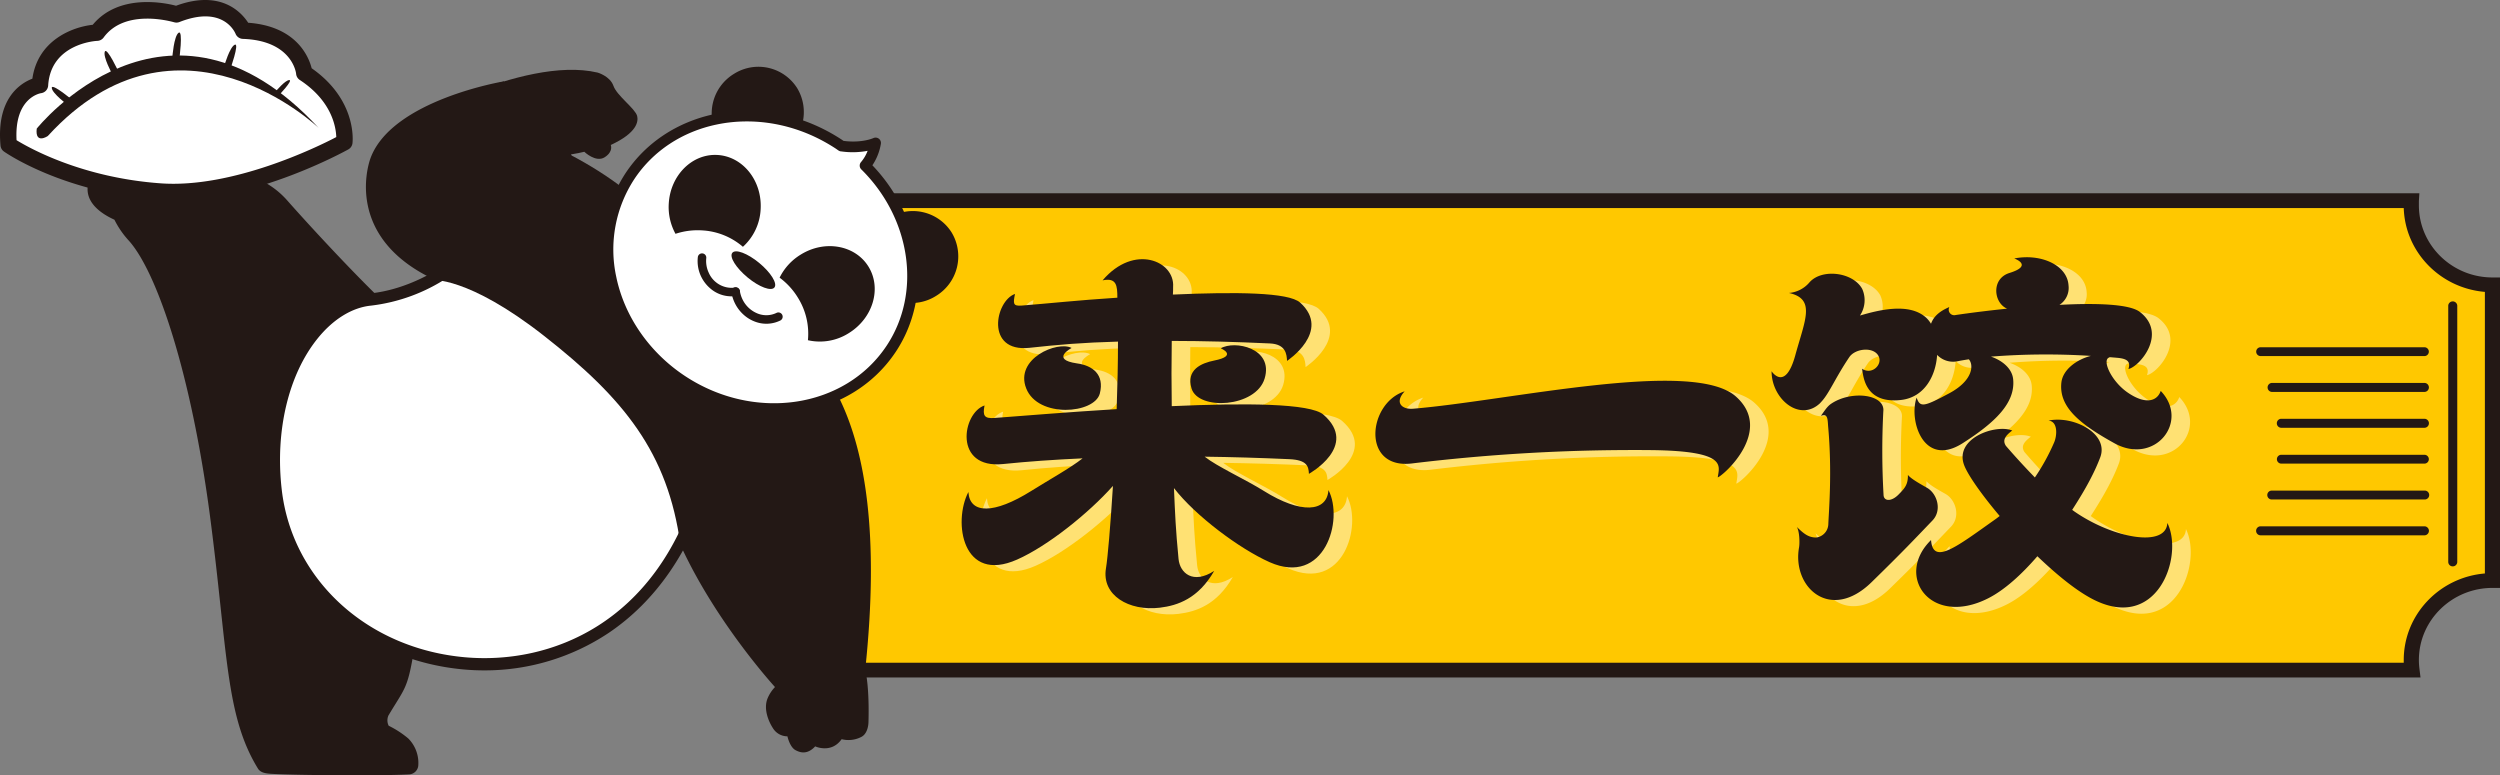 <svg xmlns="http://www.w3.org/2000/svg" viewBox="0 0 831.83 257.94"><rect x="0" y="0" width="831.83" height="257.94" fill="#808080" stroke="none"/><defs><style>.cls-1{fill:#ffc800;}.cls-2{fill:#231815;}.cls-3{fill:#fff;}.cls-4{opacity:0.45;}</style></defs><g id="图层_2" data-name="图层 2"><g id="图层_1-2" data-name="图层 1"><path class="cls-1" d="M802.3,68.32c0-.52,0-1,.05-1.55H273.72c0,.51,0,1,0,1.55,0,14.61-12.1,26.45-27,26.45a27.11,27.11,0,0,1-2.86-.15v98.69c.94-.09,1.9-.14,2.86-.14,14.92,0,27,11.84,27,26.44a24.84,24.84,0,0,1-.23,3.36h529a26.58,26.58,0,0,1-.22-3.36c0-14.6,12.09-26.44,27-26.44V94.77C814.39,94.77,802.3,82.93,802.3,68.32Z"/><path class="cls-2" d="M805.38,225.42H270.69l.35-2.76a23.12,23.12,0,0,0,.21-3c0-14.06-12.43-25.36-27.09-23.85l-2.79.28V91.89l2.79.29c14.66,1.52,27.09-9.79,27.09-23.86,0-.47,0-.94-.05-1.41l-.15-2.6H805l-.16,2.6c0,.47,0,.94,0,1.41,0,13.23,11,24,24.49,24h2.52v103.3h-2.52c-13.5,0-24.49,10.76-24.49,24a23.06,23.06,0,0,0,.2,3Zm-529.11-4.91H799.8c0-.3,0-.6,0-.9,0-15.1,11.9-27.54,27-28.8V97.12c-14.81-1.23-26.54-13.2-27-27.9H276.27c-.49,15.64-13.69,28.2-29.86,28v93.49h.34c16.29,0,29.54,13,29.54,28.9C276.29,219.91,276.28,220.21,276.27,220.51Z"/><line class="cls-3" x1="816.12" y1="101.62" x2="816.12" y2="186.98"/><path class="cls-2" d="M816.12,188.45a1.49,1.49,0,0,1-1.51-1.47V101.62a1.51,1.51,0,0,1,3,0V187A1.49,1.49,0,0,1,816.12,188.45Z"/><line class="cls-3" x1="752.18" y1="117.01" x2="806.68" y2="117.01"/><path class="cls-2" d="M806.68,118.48h-54.5a1.47,1.47,0,1,1,0-2.94h54.5a1.47,1.47,0,1,1,0,2.94Z"/><line class="cls-3" x1="756.01" y1="128.94" x2="806.68" y2="128.94"/><path class="cls-2" d="M806.68,130.41H756a1.48,1.48,0,1,1,0-3h50.67a1.48,1.48,0,1,1,0,3Z"/><line class="cls-3" x1="759.07" y1="140.86" x2="806.68" y2="140.86"/><path class="cls-2" d="M806.68,142.34H759.07a1.48,1.48,0,1,1,0-3h47.61a1.48,1.48,0,1,1,0,3Z"/><line class="cls-3" x1="759.07" y1="152.79" x2="806.68" y2="152.79"/><path class="cls-2" d="M806.68,154.26H759.07a1.47,1.47,0,1,1,0-2.94h47.61a1.47,1.47,0,1,1,0,2.94Z"/><line class="cls-3" x1="756.01" y1="164.72" x2="806.68" y2="164.72"/><path class="cls-2" d="M806.68,166.19H756a1.48,1.48,0,1,1,0-2.95h50.67a1.48,1.48,0,1,1,0,2.95Z"/><line class="cls-3" x1="752.18" y1="176.64" x2="806.68" y2="176.64"/><path class="cls-2" d="M806.68,178.12h-54.5a1.48,1.48,0,1,1,0-3h54.5a1.48,1.48,0,1,1,0,3Z"/><g class="cls-4"><path class="cls-3" d="M476.28,138.09c-3.37.28-6.33-1.85-2.72-5.79-12.27,3.86-14.52,26,2.38,24a613.34,613.34,0,0,1,80.15-4.44c25,.36,22.12,5.22,21.64,9.07,1.88-.58,18.85-15.68,5.92-27C569.21,121.29,507.73,135.49,476.28,138.09Z"/><path class="cls-3" d="M441.69,159.71c-.13-2.44-.53-4.6-6.51-4.87Q420.65,154.2,407,154c4.11,3.28,13.54,7.54,19.69,11.39,12.29,7.7,21,7.13,21.5-.28,5.2,10-1.33,32.1-19.57,24-10.08-4.49-24.73-15.45-31.84-24.65.39,8.89.56,13.53,1.54,23.6.45,4.68,4.81,8.53,11.87,3.94-5.29,9.2-12.12,11.54-18.11,12.26-10.22,1.22-19.44-4.1-17.92-13.12.56-3.29,1.49-14,2.32-27.4-8.09,9.1-21.71,20-31.85,24.49-18.24,8.14-21.44-12.48-16.24-22.46.46,7.41,8.58,7.36,20.87-.34,5.84-3.65,13.09-7.65,17.13-10.86-9.42.42-18.27,1.05-26.43,1.89-16.63,1.71-13.64-17-6.19-19.49-.72,3.5,0,4.41,3.32,4.16,10.38-.79,25.21-2,40.63-2.94.28-7.7.44-15.4.45-22.47-11.85.33-19.65,1-29.49,2.07-14.74,1.57-11.39-15.62-4.79-17.93-.63,3.21-.7,4.1,2.25,3.87,9-.71,18.52-1.76,31.81-2.63,0-4.06-.28-6.72-4.9-5.76,10.48-12.34,24.08-6.41,23.46,2.16,0,.86-.05,1.72-.08,2.57,21-.93,38.54-.77,42.34,2.67,10.56,9.56-4.36,19.4-4.36,19.4-.11-2.24-.4-5.56-5.7-5.81-11.81-.54-21.89-.82-32.66-.84q-.15,10.85,0,21.71c24.22-1.08,46.15-1,50.51,2.85C458.43,150.45,441.69,159.71,441.69,159.71Zm-94.07-28.43c3.94,10,22.77,8.5,24.5,1.7,1.61-6.32-2.42-9.3-7.56-10-9.12-1.32-1.83-5.14-1.83-5.14C358.05,115.36,343.71,121.37,347.62,131.28ZM412.37,118s5.89,2.45-2.18,4.06c-4.28.85-9.45,3-7.56,9.29,2.26,7.45,21.41,6.36,24.33-3.29C430,117.82,416.87,115.21,412.37,118Z"/><path class="cls-3" d="M647.33,164.35c-1.74-1-5.28-2.89-6.34-4.28.07,3.21-1,4.42-3.2,6.63-2.39,2.37-4.81,2.12-4.9.05a258.05,258.05,0,0,1-.07-27.83c.65-5.66-10.59-7.12-17.4-2.49-1.35.91-2.28,2.5-3.39,4,2.26-.86,2.24.9,2.42,3.41,1.38,15.12.24,28.29.06,32.64a4.62,4.62,0,0,1-4,4.43c-2.41,0-3.92-1-6.48-3.53.91,1.44,1,5.31.75,6.78-2.41,13.26,10.36,25,24.07,11.65,10.79-10.52,14.19-14.19,20.31-20.56C652.44,171.83,650.73,166.26,647.33,164.35Zm80,11.67c-.34,8.31-17.78,5.25-30.74-3.64l-.93-.67c4.86-7.51,7.55-12.76,9.34-17.46,3-7.92-8.9-14-17.21-12.25,3.16.32,2.86,4.89,1.91,7.18a70.55,70.55,0,0,1-6.45,11.75c-5.59-5.75-9.65-10.53-9.65-10.53-1.3-2,0-3.49,2.13-5.09-5.59-2.26-19.54,2.65-15.94,11.68,1.35,3.38,5.85,9.77,11.75,16.75-.43.34-.86.68-1.31,1-12.87,9.09-20.9,15.59-21.53,7-12.21,12-.15,29.09,19,19.4,5.49-2.77,11.14-7.95,16.39-14C690,192.92,696.23,198,701.64,201,723.77,213.23,732.92,187.33,727.32,176ZM611.93,136c2.79-2.77,4.75-8,9.56-15.11,2-3,8.35-3.61,9.84-.18,1.19,2.76-2.38,6.2-5.62,4,.46,1.68.41,11.84,13,10.41,7.77-.87,11.57-8,12-15a7.33,7.33,0,0,0,6.55,2.16c1.27-.25,2.62-.48,4-.69,1.73,1.92,1.35,7.12-6.53,11.32-8.41,4.48-9.68,4.82-10.84,1.42-2.67,7.61,2.29,23.43,15.26,15.22,11-7,17.65-13.52,16.86-21.34-.36-3.64-3.72-6.26-7.38-7.51a234.43,234.43,0,0,1,33.26-.24c-4.49,1.09-9.37,4.45-9.84,8.92-.85,8,6,13.68,17.61,20.12,13.48,7.49,25.19-7.21,15.46-17.39-1.17,3.43-5,4.67-11,.53-5.5-3.77-8.79-11.06-6-11.7a.91.91,0,0,1-.14-.07l2.62.21c3.16.28,4.64,1.14,3.77,3.75,3.64-.76,13.18-11.76,3.79-19-3.42-2.64-14.47-3-26.74-2.35a6.74,6.74,0,0,0,2.87-6.34c-.4-6.83-9.28-10.74-18.06-9,0,0,6.56,2.3-1.57,4.82-6.2,1.92-5.3,10-.8,11.87-6.62.69-12.69,1.47-17.14,2.12a1.84,1.84,0,0,1-2.08-2.65c-3.45,1.46-5.28,3.25-6.11,5.57a9.75,9.75,0,0,0-1.33-1.74c-5.72-5.71-16.77-2.59-22.3-1a9.17,9.17,0,0,0,.74-8.85c-3-5.54-13.31-6.91-17.51-2.23a10.05,10.05,0,0,1-6.86,3.56c9,2,5.34,9,2.1,20.74-3.37,12.3-7.89,5.31-7.89,5.31C595.63,134.94,605.18,142.71,611.93,136Z"/></g><path class="cls-2" d="M470.11,136c-3.38.28-6.34-1.85-2.73-5.79-12.26,3.86-14.51,26,2.38,24a613.49,613.49,0,0,1,80.16-4.44c25,.36,22.11,5.22,21.63,9.07,1.89-.58,18.86-15.68,5.93-27C563,119.24,501.56,133.43,470.11,136Z"/><path class="cls-2" d="M435.52,157.66c-.13-2.44-.53-4.61-6.51-4.88q-14.53-.65-28.18-.83c4.11,3.28,13.53,7.54,19.69,11.4,12.28,7.69,21,7.12,21.5-.29,5.19,10-1.33,32.1-19.57,24-10.09-4.5-24.73-15.46-31.84-24.66.39,8.89.56,13.53,1.53,23.6.46,4.68,4.82,8.53,11.87,3.95-5.29,9.19-12.11,11.53-18.1,12.25-10.22,1.23-19.44-4.1-17.92-13.11.56-3.29,1.49-14,2.32-27.41-8.1,9.1-21.71,20-31.85,24.49-18.24,8.14-21.44-12.48-16.25-22.46.46,7.41,8.59,7.36,20.88-.33,5.83-3.66,13.08-7.66,17.12-10.87-9.42.42-18.26,1.05-26.43,1.89-16.62,1.71-13.64-17-6.19-19.49-.71,3.5,0,4.41,3.32,4.16,10.39-.79,25.22-2,40.64-2.94.27-7.7.44-15.4.44-22.47-11.84.33-19.64,1-29.48,2.07-14.75,1.57-11.4-15.61-4.79-17.93-.64,3.21-.7,4.1,2.24,3.87,9-.7,18.53-1.76,31.82-2.62,0-4.07-.28-6.73-4.91-5.77,10.48-12.34,24.08-6.41,23.46,2.17,0,.85,0,1.71-.07,2.56,21-.93,38.54-.76,42.34,2.67,10.55,9.56-4.36,19.4-4.36,19.4-.12-2.24-.4-5.56-5.7-5.81-11.81-.54-21.89-.82-32.66-.84q-.17,10.84,0,21.71c24.22-1.08,46.14-1,50.5,2.85C452.26,148.39,435.52,157.66,435.52,157.66Zm-94.07-28.43c3.94,10,22.77,8.49,24.5,1.69,1.6-6.32-2.43-9.3-7.57-10-9.11-1.31-1.82-5.14-1.82-5.14C351.88,113.31,337.54,119.31,341.45,129.23ZM406.2,115.9s5.89,2.46-2.18,4.06c-4.28.85-9.45,3.05-7.56,9.29,2.25,7.45,21.41,6.36,24.32-3.29C423.87,115.76,410.69,113.15,406.2,115.9Z"/><path class="cls-2" d="M641.15,162.29c-1.73-1-5.27-2.89-6.33-4.28.06,3.21-1,4.42-3.2,6.63-2.39,2.37-4.82,2.13-4.9.05a257.25,257.25,0,0,1-.08-27.83c.65-5.66-10.59-7.12-17.4-2.49-1.34.92-2.27,2.51-3.38,4,2.26-.86,2.24.9,2.41,3.41,1.39,15.12.24,28.3.07,32.65a4.61,4.61,0,0,1-4,4.42c-2.41,0-3.92-1-6.48-3.52.9,1.43,1,5.3.75,6.77-2.41,13.27,10.36,25,24.07,11.66,10.79-10.53,14.19-14.2,20.31-20.57C646.27,169.77,644.56,164.21,641.15,162.29Zm80,11.67c-.35,8.31-17.79,5.25-30.74-3.64-.32-.22-.62-.45-.93-.67,4.85-7.5,7.55-12.76,9.33-17.46,3-7.91-8.9-14-17.2-12.25,3.16.32,2.85,4.89,1.91,7.18a70.55,70.55,0,0,1-6.45,11.75c-5.59-5.75-9.65-10.53-9.65-10.53-1.3-2,0-3.49,2.12-5.09C664,141,650,145.9,653.6,154.94c1.35,3.37,5.85,9.76,11.76,16.75-.44.33-.86.68-1.31,1-12.87,9.09-20.9,15.59-21.53,7-12.22,11.94-.15,29.08,19,19.39,5.48-2.77,11.14-7.95,16.38-14,6,5.73,12.14,10.83,17.55,13.82C717.6,211.17,726.75,185.27,721.15,174Zm-115.4-40c2.79-2.77,4.76-8,9.56-15.11,2-3,8.36-3.61,9.84-.17,1.19,2.75-2.38,6.19-5.61,4,.46,1.67.41,11.83,13,10.4,7.77-.87,11.57-8,12-15a7.36,7.36,0,0,0,6.55,2.17c1.27-.26,2.62-.49,4-.7,1.73,1.93,1.34,7.12-6.53,11.32-8.42,4.49-9.69,4.82-10.84,1.43-2.68,7.6,2.29,23.43,15.26,15.21,11-7,17.65-13.52,16.86-21.33-.37-3.65-3.73-6.27-7.38-7.52a234.29,234.29,0,0,1,33.25-.24c-4.48,1.09-9.37,4.45-9.83,8.92-.85,8.05,6,13.68,17.61,20.12,13.48,7.5,25.19-7.21,15.45-17.39-1.17,3.43-5,4.67-11,.54-5.5-3.78-8.78-11.07-6-11.7l-.13-.08,2.61.22c3.16.27,4.64,1.13,3.77,3.74,3.65-.75,13.18-11.76,3.8-19-3.43-2.64-14.47-3-26.74-2.35A6.74,6.74,0,0,0,688.27,95c-.4-6.83-9.28-10.73-18.07-9,0,0,6.56,2.3-1.57,4.82-6.19,1.92-5.29,10-.8,11.88-6.61.68-12.68,1.46-17.13,2.12a1.84,1.84,0,0,1-2.08-2.66c-3.45,1.46-5.29,3.25-6.11,5.57a9.75,9.75,0,0,0-1.33-1.74c-5.73-5.71-16.77-2.59-22.31-1a9.2,9.2,0,0,0,.75-8.85c-3-5.54-13.32-6.91-17.51-2.23a10.09,10.09,0,0,1-6.86,3.57c9,2,5.33,8.94,2.1,20.74-3.38,12.3-7.89,5.3-7.89,5.3C589.46,132.88,599,140.66,605.75,134Z"/><path class="cls-2" d="M129.33,241.48a4,4,0,0,1-.07-3.44c5.26-8.81,6.22-8.73,8.14-19.62a6.05,6.05,0,0,0,.08-1.2l3-106c-.09-1.79-4.87-4-6.48-5.18-6.67-4.89-27.12-26.55-38.41-39.33-15-17-42.43-8.32-52.26-4.1l-13.36-3s-4.67,7.65,8.1,13.5a29.94,29.94,0,0,0,4.83,7c9.51,10.66,20.81,44.7,27,91.79,5.91,45.22,5.07,66.13,15.91,83.8.92,1.5,2.77,1.68,4.72,1.79,7.9.46,36,.72,45.66.17a3.22,3.22,0,0,0,3-3.16,11.52,11.52,0,0,0-3.36-8.8A31.84,31.84,0,0,0,129.33,241.48Z"/><path class="cls-3" d="M148.19,90.39c28.9-7.61,48.93-4.25,48.93-4.25l36.95,75.36C208.21,249.76,99.33,231,91.68,163c-3.88-34.46,12.86-61.5,31.57-63.35C137.3,98.28,148.19,90.39,148.19,90.39Z"/><path class="cls-2" d="M161.12,223.06q-3.28,0-6.6-.29c-34.58-3-61.26-27.47-64.87-59.52-2.31-20.5,2.52-40.4,12.91-53.26,5.86-7.24,13.13-11.62,20.49-12.35,13.3-1.32,23.84-8.83,23.94-8.9l.31-.23.37-.09c29-7.63,49-4.43,49.78-4.29l1,.17,37.76,77-.23.76c-6.21,21.22-17.8,38-33.5,48.56A74.33,74.33,0,0,1,161.12,223.06ZM149.06,92.27a58.66,58.66,0,0,1-25.61,9.42c-6.26.62-12.55,4.48-17.72,10.87-9.72,12-14.22,30.8-12,50.23,3.39,30.1,28.55,53.1,61.17,55.92,28.29,2.45,63.28-11.27,77-57L195.77,88C191.4,87.48,173.36,85.93,149.06,92.27Z"/><path class="cls-2" d="M161.13,222.67q-3.28,0-6.57-.29c-34.4-3-60.93-27.31-64.52-59.17-2.3-20.4,2.5-40.2,12.83-53,5.79-7.16,13-11.5,20.22-12.21,13.41-1.33,24-8.9,24.13-9l.25-.18.3-.07c28.91-7.61,48.79-4.42,49.62-4.28l.83.14.38.75,37.23,75.93-.18.62c-6.19,21.13-17.72,37.85-33.35,48.34A73.9,73.9,0,0,1,161.13,222.67ZM148.89,91.9a58,58,0,0,1-25.48,9.4c-6.37.63-12.75,4.54-18,11-9.79,12.1-14.32,31-12.12,50.53,3.41,30.28,28.72,53.42,61.53,56.26,2.08.18,4.2.28,6.34.28,27.16,0,58.36-15,71.13-57.74L196,87.65C192,87.15,173.7,85.43,148.89,91.9Z"/><path class="cls-3" d="M32.27,10.88s-17.94.85-19,17.4c0,0-12.08,1.63-10.42,19.9,0,0,19,13.29,50.37,15.58,28.05,2.05,61.31-16.44,61.31-16.44s1.58-13.15-13.32-23c0,0-1.28-13.48-20.34-14.14,0,0-5-12.2-22.2-5.42C58.71,4.79,40.81-.84,32.27,10.88Z"/><path class="cls-2" d="M57.75,66.65c-1.57,0-3.14-.05-4.69-.17C21.29,64.16,2.12,51,1.32,50.42a2.71,2.71,0,0,1-1.15-2c-1.43-15.68,6.6-20.71,10.6-22.24C12.57,13.51,23.9,9,30.85,8.25,39.51-2.19,54.61.88,58.58,1.91c14.85-5.45,21.71,2.14,24,5.66C98.71,8.73,102.76,19,103.7,22.71c15.12,10.56,13.66,24.34,13.58,24.94a2.72,2.72,0,0,1-1.38,2.06C114.59,50.44,85.09,66.65,57.75,66.65Zm-52.24-20C9.86,49.31,27.34,59.13,53.45,61c23.79,1.73,52-12,58.44-15.39-.1-3.3-1.46-12-12.14-19a2.74,2.74,0,0,1-1.22-2c0-.43-1.44-11.11-17.71-11.67a2.73,2.73,0,0,1-2.44-1.69c-.41-1-4.55-9.48-18.67-3.92a2.71,2.71,0,0,1-1.82.06c-.16,0-16.15-4.87-23.41,5.09A2.73,2.73,0,0,1,32.4,13.6c-.69,0-15.52,1-16.37,14.85A2.73,2.73,0,0,1,13.67,31C13.32,31.05,4.75,32.57,5.51,46.62ZM32.27,10.88h0Z"/><path class="cls-2" d="M12.22,42.8s43.49-54.59,93.8-.24c0,0-46.69-44.78-90.13,2.71C15.89,45.27,11.62,48.15,12.22,42.8Z"/><path class="cls-2" d="M24.55,33.65s-7.42-6.22-7.32-4.4S22.63,35,22.63,35Z"/><path class="cls-2" d="M39.63,24.27s-4.06-8.78-4.75-7.09,2.45,7.46,2.45,7.46Z"/><path class="cls-2" d="M59.63,20s1.38-10.22-.2-9.1S57.35,19,57.35,19Z"/><path class="cls-2" d="M76.54,23.27s3.25-9.11,1.58-8.39-3.49,7-3.49,7Z"/><path class="cls-2" d="M92.68,31.83s4.94-5.17,3.59-5.19-4.47,3.71-4.47,3.71Z"/><path class="cls-2" d="M250.2,99.8s6.62.73,11.11,9,36.54,21.12,26.55,114.32c0,0-11.06-6.91-29.53,6,0,0-19.86-21.45-31.93-47.81a58.5,58.5,0,0,0-8-36.78C209.1,129.47,218.57,103.42,250.2,99.8Z"/><path class="cls-2" d="M260.45,226.56a12.25,12.25,0,0,0-5,5.68c-1.69,3.93.7,8.48,1.7,10A5.65,5.65,0,0,0,262,245s.76,3.54,2.66,4.58,4.13,1.38,6.58-1.24c0,0,5.32,2.52,8.8-2.39a9.28,9.28,0,0,0,6.51-.73c1.93-.95,2.38-3.54,2.42-4.9s.37-11.83-1.2-18C287.45,222.13,273.67,217.33,260.45,226.56Z"/><path class="cls-2" d="M255.82,132.39,201.89,84s-39.82,2.45-58.36,9.17c0,0,12-1.42,37.53,18.61,26.45,20.73,41.19,38.78,45.34,69.53C226.4,181.26,257.81,141.43,255.82,132.39Z"/><path class="cls-2" d="M176.13,45.24S226,63.73,228.64,94.86l-60.12-5.58Z"/><path class="cls-2" d="M295.57,72.6a15.41,15.41,0,0,0-5.18,21.09,15.24,15.24,0,0,0,21.08,4.76,15.4,15.4,0,0,0,5.18-21.08A15.24,15.24,0,0,0,295.57,72.6Z"/><path class="cls-2" d="M244.19,24.59A15.4,15.4,0,0,0,239,45.67a15.24,15.24,0,0,0,21.08,4.77,15.41,15.41,0,0,0,5.18-21.09A15.24,15.24,0,0,0,244.19,24.59Z"/><path class="cls-3" d="M296.6,116c12.45-18.8,8.25-44.14-8.69-60.87a15.92,15.92,0,0,0,3.44-7.54s-4.26,2-11.31,1v0c-.3-.21-.6-.43-.92-.63a56.23,56.23,0,0,0-5.42-3.17c-23.1-11.87-50.79-6.29-64.11,13.83-14.37,21.72-6.55,52.16,17.47,68S282.23,137.69,296.6,116Z"/><path class="cls-2" d="M219.79,123.33a55.8,55.8,0,0,1-18.15-30.55,46.35,46.35,0,0,1,6.48-35.13C221.79,37,250.34,30.8,274.53,43.23a60.11,60.11,0,0,1,5.58,3.26l.57.39c6.12.79,9.87-.91,9.91-.93a1.78,1.78,0,0,1,2.5,1.94A18.23,18.23,0,0,1,290.27,55c16.8,17.55,20.14,43.38,7.82,62h0c-14.9,22.5-47.19,27.51-72,11.16A59.25,59.25,0,0,1,219.79,123.33ZM280,50.39a1.86,1.86,0,0,1-1-.31l-.35-.24-.54-.38a59.07,59.07,0,0,0-5.26-3.07c-22.57-11.59-49.14-5.91-61.81,13.23a42.78,42.78,0,0,0-6,32.45c2.7,13.19,11.06,25.25,22.93,33.07,23.17,15.27,53.26,10.71,67.07-10.16,11.65-17.6,8.1-42.26-8.46-58.62a1.78,1.78,0,0,1-.1-2.42,12.73,12.73,0,0,0,2.21-3.76A26.5,26.5,0,0,1,280,50.39Z"/><path class="cls-2" d="M243.66,84.13c-1.06,1.34,1.23,5,5.1,8.2s7.86,4.67,8.92,3.32-1.23-5-5.1-8.19S244.71,82.78,243.66,84.13Z"/><path class="cls-2" d="M268.82,113.2A22.59,22.59,0,0,0,265.46,99a23.38,23.38,0,0,0-6.06-6.61,18.56,18.56,0,0,1,7-7.66c8-5,18.15-3.2,22.58,4s1.51,17.1-6.53,22.09A17.92,17.92,0,0,1,268.82,113.2Z"/><path class="cls-2" d="M247.19,82.12a22.63,22.63,0,0,0-13.53-5.46,23.48,23.48,0,0,0-8.9,1.14,18.54,18.54,0,0,1-2.24-10.09c.55-9.45,7.85-16.68,16.29-16.14s14.84,8.63,14.28,18.08A18,18,0,0,1,247.19,82.12Z"/><path class="cls-2" d="M247.55,104.83a12.64,12.64,0,0,1-4.17-7.54,1.42,1.42,0,1,1,2.8-.44,10.09,10.09,0,0,0,.83,2.67,9.49,9.49,0,0,0,5.31,4.89,7.79,7.79,0,0,0,6-.28,1.42,1.42,0,1,1,1.22,2.56,10.56,10.56,0,0,1-8.17.39A11.75,11.75,0,0,1,247.55,104.83Z"/><path class="cls-2" d="M236.22,95.87A12.05,12.05,0,0,1,233.28,92a11.89,11.89,0,0,1-1.09-6.44,1.41,1.41,0,0,1,2.81.32,9.22,9.22,0,0,0,.84,4.91,8.33,8.33,0,0,0,8.7,4.91,1.41,1.41,0,0,1,1.64,1.15A1.43,1.43,0,0,1,245,98.47,10.69,10.69,0,0,1,236.22,95.87Z"/><path class="cls-2" d="M212,38.58c-.66-2.46-6.73-6.73-7.88-10s-5.27-4.43-5.27-4.43c-25.13-5.91-67.07,18.57-67.57,18.75l33.6-.2s8.2,13.06,29.54,7.8c0,0,3.84,3.72,6.8,1.81s2-4.07,2-4.07C212.05,44.16,212.44,40.37,212,38.58Z"/><path class="cls-2" d="M188.69,42.47l-14.87,3-1.75-8.61-4.42-9.79s-36.81,6.12-44.25,25.24c-1.68,4.32-7.59,27.42,21.37,40.83a149.73,149.73,0,0,0,18-2.46,298.21,298.21,0,0,0,35.39-9.92C188.57,50.67,188.69,42.47,188.69,42.47Z"/></g></g></svg>